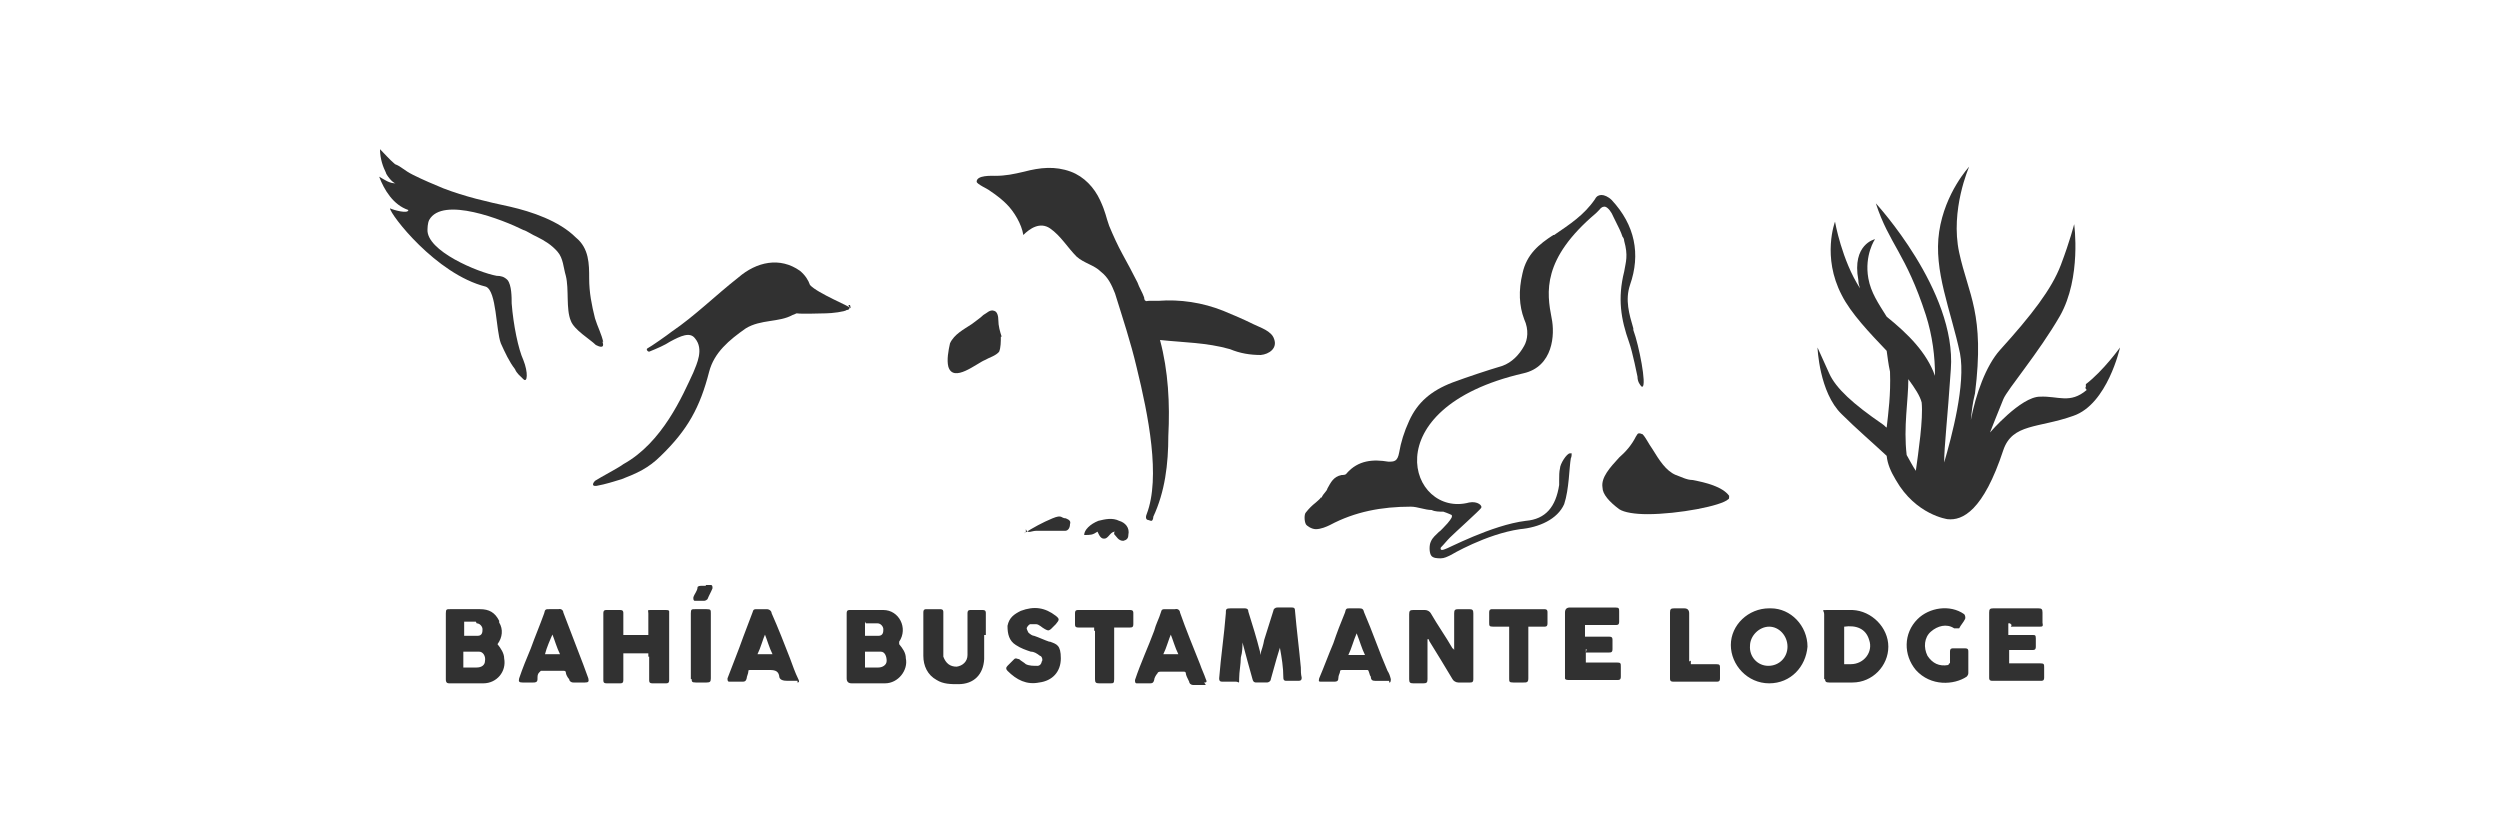 <?xml version="1.0" encoding="UTF-8"?>
<svg id="Layer_2" xmlns="http://www.w3.org/2000/svg" version="1.1" viewBox="0 0 300 100">
  <!-- Generator: Adobe Illustrator 29.6.1, SVG Export Plug-In . SVG Version: 2.1.1 Build 9)  -->
  <defs>
    <style>
      .st0 {
        fill: #313131;
      }
    </style>
  </defs>
  <g id="Layer_1-2">
    <path class="st0" d="M137.8,62.4c-.2,0-.4-.2-.2-.7,1.7-4.4.2-11.9-1.2-17.6-.7-3-1.7-6-2.6-8.9-.4-1-.8-1.9-1.7-2.6-.8-.8-2-1-2.9-1.8-1.1-1.1-1.9-2.5-3.2-3.4-1.2-.8-2.4,0-3.2.8-.2-1.3-1.1-2.8-2-3.7-.5-.5-1.1-1-2-1.6-.2-.2-1.6-.8-1.6-1.1,0-.8,1.8-.7,2.2-.7,1.3,0,2.2-.2,3.5-.5,1.9-.5,3.7-.7,5.6,0,1.6.6,2.8,1.9,3.5,3.4s.7,2,1.1,3.1c.5,1.2,1,2.3,1.6,3.4s1.2,2.2,1.8,3.4c.2.6.6,1.2.8,1.8,0,0,0,.4.2.4.2.1,0,0,.4,0h1.1c2.6-.2,5.3.2,7.8,1.2,1.2.5,2.4,1,3.6,1.6.8.4,2.2.8,2.5,1.8.4,1.1-.6,1.8-1.6,1.9-1.3,0-2.5-.2-3.7-.7-2.8-.8-5.6-.8-8.4-1.1,1,3.7,1.2,7.7,1,11.5,0,3.4-.4,6.7-1.8,9.7,0,0,0,.4-.2.5h-.1Z"/>
    <path class="st0" d="M120.1,40.4c0,.6,0,1.3-.2,1.8-.4.5-1.2.7-1.7,1-1,.4-3.8,2.8-4.4.8-.2-.8,0-1.9.2-2.8.5-1.1,1.7-1.7,2.6-2.3.5-.4,1-.7,1.4-1.1.4-.2.8-.7,1.3-.5.4.1.5.7.5,1.1,0,.7.2,1.4.4,2,0,2,0-.8,0,0h-.1Z"/>
    <path class="st0" d="M133.8,63.8c-.5,0-.7.6-1.1.8-.6.2-.8-.4-1-.8-.6.4-.8.4-1.6.4,0-.6.7-1.3,1.7-1.7.8-.2,1.7-.4,2.5,0,.7.2,1.3.8,1.1,1.7,0,.4-.2.6-.6.7-.6,0-.8-.5-1.1-.8h0c-.7.2,0,0,0,0h0s0-.2,0-.2Z"/>
    <path class="st0" d="M122.9,64c1.1-.7,2.2-1.3,3.4-1.8s1,0,1.6,0c.5.2.6.4.5.7,0,.4-.2.8-.6.8h-3.5c-.5,0-1,.4-1.2-.2.4-.2,0,0,0,0h0v.4h-.1Z"/>
    <path class="st0" d="M72.4,41.1c-.2-1-.7-1.9-1-2.9-.4-1.6-.7-3.1-.7-4.8s0-3.6-1.6-4.9c-2-2-5.3-3.1-7.9-3.7-2.8-.6-5.4-1.2-8-2.2-1.2-.5-2.4-1-3.6-1.6s-1.4-1-2.2-1.3c-.7-.6-1.2-1.2-1.8-1.8,0,1.2.4,2.2.7,2.8,0,.2.8,1.3,1.2,1.3-.8,0-1.3-.4-2-.8.6,1.6,1.7,3.4,3.5,4,0,.5-1.8,0-2.2-.2,0,.7,5.5,7.9,11.5,9.4,1.3.5,1.2,5.2,1.8,6.8.5,1.1,1,2.2,1.7,3.1.2.5.6.8,1,1.2.5.5.6-.8,0-2.3-.6-1.3-1.2-4.2-1.4-6.8,0-.7,0-2.2-.5-2.8-.4-.4-.8-.5-1.3-.5-2.2-.4-8.5-3-8.3-5.6,0,0,0-.7.2-1.1,1.6-2.9,8.9,0,11.3,1.2.4.1,1.1.6,1.6.8,1,.5,1.8,1,2.5,1.8s.7,1.9,1,2.9c.4,1.6,0,4,.6,5.4.4,1.1,2.3,2.2,3,2.9.4.2,1.1.5.8-.4h.1Z"/>
    <path class="st0" d="M102.1,37c0-.2-4-1.8-4.9-2.8-.2-.6-.6-1.2-1.2-1.7-2.4-1.7-5.2-1.1-7.4.8-2.8,2.2-5.2,4.6-8,6.5-.5.4-2.5,1.8-2.9,2-.2.1,0,.4.2.4,1-.4,1.9-.8,2.5-1.2,1.3-.7,2.4-1.2,3-.4,1.1,1.3.2,3.1-.2,4.1-1.3,2.8-3.7,8.4-8.4,11-.5.4-2.8,1.6-3.4,2-.2.2-.5.7.2.6,1.1-.2,2-.5,3-.8,1.8-.7,3.2-1.3,4.7-2.8,3.2-3.1,4.7-5.8,5.8-10.1.6-2.3,2.4-3.8,4.4-5.2,1.8-1.1,4-.7,5.6-1.6l.5-.2h0c.7.1,2.8,0,3.5,0s2.3-.2,2.5-.4c0,0,.6,0,.2-.6h.2Z"/>
    <path class="st0" d="M188.6,54.4c0,.2,0,.4-.1.6-.2,1.1-.2,3.7-.8,5.5-.8,1.8-3,2.8-5.3,3-4.1.6-8.3,3.1-8.3,3.1-.4.2-.8.4-1.2.4s-1,0-1.2-.4-.2-1.2,0-1.6c.2-.5.6-.8,1-1.2.1,0,.8-.8,1-1,.5-.6.6-.8.5-1,0,0-.4-.2-1-.4-.5,0-1,0-1.4-.2-.8,0-1.7-.4-2.5-.4-3.5,0-6.7.6-9.7,2.2-.4.2-1.1.5-1.7.5h0c-.5,0-1.1-.4-1.2-.6-.2-.4-.2-1.2,0-1.4.4-.5.7-.8,1.2-1.2.2-.2.5-.4.6-.6h.1c.2-.5.6-.7.7-1.1.4-.7.7-1.4,1.7-1.6.2,0,.5,0,.6-.2,1.4-1.6,3.2-1.7,5-1.4.7,0,1.1,0,1.3-1.1.2-1.2.6-2.5,1.2-3.8,1-2.2,2.6-3.6,5.2-4.6,1.9-.7,4-1.4,6-2,1.1-.4,2-1.3,2.6-2.4.4-.7.6-1.9,0-3.2-.6-1.6-.7-3.4-.2-5.5.5-2.3,2-3.5,3.7-4.6h.1c1.9-1.3,3.6-2.4,4.9-4.3.2-.4.5-.5.8-.5s.8.2,1.2.6c2.8,3,3.5,6.5,2.2,10.2-.6,1.8-.1,3.5.4,5.2v.2c.7,1.9,1.6,6.6,1.1,6.8h-.1c-.2-.2-.5-.6-.5-1.2,0,0-.6-3-1-4.1-1-2.8-1.4-5.3-.6-8.5.2-1.2.5-1.9,0-3.7,0-.2-.1-.4-.2-.5-.2-.6-.4-1-1.1-2.4-.2-.5-.6-1.1-1-1.2-.2,0-.4,0-.7.4,0,0-.2.2-.4.4-6.5,5.5-5.9,9.5-5.3,12.6.4,1.9.2,5.8-3.4,6.6-18.2,4.2-13.6,17.4-6.5,15.5,1-.2,1.7.4,1.4.7-.1.2-3.2,3-3.7,3.5-.4.4-.7.8-1.1,1.2,0,0-.2.5.5.2.2,0,5.6-2.9,9.7-3.4,2.4-.2,3.6-1.7,4-4.3v-.6c0-.5,0-1,.1-1.4,0-.5.8-1.8,1.2-1.8,0,0,.2,0,0,.5h0v-.5h.1Z"/>
    <path class="st0" d="M207.5,59.5h0c-.8-1.1-2.8-1.6-4.4-1.9-.7,0-1.4-.4-2-.6-1.2-.5-2-1.8-2.8-3.1-.5-.7-.8-1.4-1.2-1.8-.1,0-.2-.1-.4-.1s-.2.1-.4.4c-.5,1-1.2,1.8-2,2.5-1.1,1.2-2.2,2.4-2,3.6,0,.8.8,1.7,2,2.6.6.4,1.9.6,3.4.6,3.7,0,8.9-1,9.7-1.8.1,0,.1-.2.1-.4h0Z"/>
    <path class="st0" d="M250.4,46.8c-2,1.7-3.4.7-5.6.8-2.3,0-6,4.3-6,4.3,0,0,1.1-2.8,1.6-4,.5-1.2,4.2-5.5,6.8-10,2.6-4.6,1.7-11,1.7-11,0,0-.5,2-1.6,4.9-1.1,2.9-3.5,6-7.3,10.2-1.7,1.9-2.9,5.3-3.5,8.4.1-1,.2-2,.5-3.2,1.2-9.6-.8-11.8-1.9-16.9s1.2-10.3,1.2-10.3c0,0-2.9,3.1-3.6,7.8s1.4,9.4,2.5,14.6c.7,3.7-1,10-1.9,13.1,0-2,.4-5.2.8-11.2.7-9.4-9-19.9-9-19.9,1.6,4.9,3.6,6,6,13.4.8,2.5,1.1,5,1.1,7.3-1-2.8-3.2-5-5.8-7.1-1-1.6-1.9-2.9-2.2-4.6-.5-2.8.8-4.7.8-4.7,0,0-2.8.6-2,4.9,0,.4.1.7.2,1-2.2-3.4-3-8-3-8,0,0-1.6,4.2.8,8.8,1.1,2.2,3.4,4.6,5.4,6.7.1.7.2,1.6.4,2.5.1,2.8-.2,4.9-.4,6.7-.1,0-.2-.2-.5-.4-3.5-2.4-5.6-4.3-6.4-6.1s-1.4-3.1-1.4-3.1c0,0,.2,5.4,2.9,8,1.7,1.7,3.8,3.5,5.4,5,.1,1,.5,1.9,1.1,2.9,2.4,4.2,6.2,4.7,6.2,4.7h0c1.8.2,4.3-1,6.7-8.3,1.1-3.2,4.2-2.6,8.4-4.1,4.1-1.4,5.6-8.2,5.6-8.2,0,0-2,2.8-4.1,4.4h0v.4h-.1ZM229.9,56.5c-.4-.6-.7-1.2-1.1-1.9-.4-3.4.2-6.5.2-9.1.8,1.1,1.4,2,1.6,2.8.2,2-.4,6-.7,8.2h0Z"/>
  </g>
  <path class="st0" d="M153.8,77.1c-.2.6-.4,1.2-.6,1.9-.2.8-.5,1.7-.7,2.5,0,.2-.2.4-.5.4h-1.2c-.2,0-.4,0-.5-.4-.4-1.4-.8-2.9-1.2-4.4v-.2c0,.7,0,1.3-.2,2,0,.8-.2,1.7-.2,2.5s0,.4-.4.4h-1.6c-.2,0-.4,0-.4-.4.2-2.6.6-5.2.8-7.8,0-.5,0-.6.6-.6h1.6c.2,0,.5,0,.5.4.5,1.6,1,3.2,1.4,4.8v.4c.2-.6.4-1.2.5-1.8.4-1.2.7-2.3,1.1-3.5,0-.2.2-.4.5-.4h1.7c.2,0,.4,0,.4.4.2,2.3.5,4.6.7,6.8,0,.4,0,.8.1,1.2,0,.2,0,.4-.4.4h-1.4c-.2,0-.4,0-.4-.4,0-1.2-.2-2.4-.4-3.5v-.8h.1ZM174.5,78s-.1-.2-.2-.2c-.8-1.4-1.8-2.8-2.6-4.2-.1-.2-.4-.4-.7-.4h-1.4c-.4,0-.5.1-.5.5v7.8c0,.4.1.5.5.5h1.2c.4,0,.5-.1.5-.5v-4.8c.1,0,.2,0,.2.2,1,1.6,1.9,3.1,2.8,4.6.1.2.4.4.7.4h1.4c.2,0,.4,0,.4-.4v-7.9c0-.4-.1-.5-.5-.5h-1.3c-.4,0-.5.1-.5.5v4.4h.1ZM107.9,77c1.1-1.6,0-3.8-1.9-3.8h-4c-.2,0-.4,0-.4.4v7.8c0,.4.2.6.6.6h4c1.6,0,2.8-1.6,2.5-3,0-.7-.4-1.2-.8-1.7h0v-.2ZM103.9,78.2h1.8c.5,0,.7.6.7,1.1s-.5.8-1,.8h-1.6v-1.9h0ZM103.9,74.8h1.4c.4,0,.7.4.7.7s0,.8-.6.8h-1.6v-1.7h0ZM59.9,74.5c-.5-1-1.2-1.4-2.3-1.4h-3.6c-.4,0-.5,0-.5.5v7.9c0,.2,0,.5.4.5h4.1c1.6,0,2.8-1.4,2.5-3,0-.6-.4-1.2-.8-1.7.6-.8.7-1.8.2-2.6h0ZM55.8,78.2h1.7c.5,0,.8.6.7,1.1,0,.5-.4.8-1,.8h-1.6v-1.9h.1ZM57.2,74.8c.4,0,.7.4.7.7s0,.8-.6.8h-1.6v-1.7h1.4ZM212.3,73c-2.5,0-4.6,2-4.6,4.4s2,4.6,4.6,4.6,4.4-2,4.6-4.4c0-2.5-2-4.6-4.4-4.6h-.1ZM212.2,79.9c-1.3,0-2.3-1.1-2.2-2.4,0-1.2,1.1-2.3,2.3-2.3s2.2,1.1,2.2,2.4-1,2.3-2.3,2.3ZM219,81.4c0,.4.1.5.5.5h2.8c2.4,0,4.3-2,4.3-4.3s-2-4.3-4.3-4.4h-2.9c-1,0-.5,0-.5.5v7.8h.1ZM221.3,75.2c1.4-.2,2.6.2,3,1.6.5,1.4-.6,2.9-2.2,2.9h-.8v-4.6h0ZM77.9,78.7v2.9c0,.2,0,.4.4.4h1.6c.2,0,.4,0,.4-.4v-8.2c0-.1,0-.2-.4-.2h-1.7c-.6,0-.4,0-.4.4v2.6h-3v-2.6c0-.2,0-.4-.4-.4h-1.6c-.2,0-.4,0-.4.4v8c0,.2,0,.4.4.4h1.6c.2,0,.4,0,.4-.4v-3.2h3v.4h.1ZM241.3,75.2h3.4c.4,0,.5,0,.4-.5v-1.2c0-.4-.1-.5-.5-.5h-5.4c-.4,0-.5.1-.5.5v7.8c0,.2,0,.4.4.4h5.8c.2,0,.4,0,.4-.4v-1.2c0-.4,0-.5-.5-.5h-3.7v-1.6h2.8c.2,0,.4,0,.4-.4v-1c0-.4-.1-.4-.4-.4h-2.9v-1.4h.2l.2.2h0ZM190.3,78.3h2.8c.2,0,.4,0,.4-.4v-1.1c0-.2,0-.4-.4-.4h-2.9v-1.4h3.7c.2,0,.4,0,.4-.4v-1.2c0-.4,0-.5-.5-.5h-5.4c-.4,0-.6.2-.6.6v7.9c0,.1.1.2.4.2h5.9c.2,0,.4,0,.4-.4v-1.2c0-.4,0-.5-.5-.5h-3.7v-1.6h.1ZM118.3,76.2v-2.6c0-.2,0-.4-.4-.4h-1.4c-.2,0-.4,0-.4.4v5c0,.8-.6,1.3-1.3,1.4-.8,0-1.3-.4-1.6-1.2v-5.3c0-.2,0-.4-.4-.4h-1.6c-.2,0-.4,0-.4.4v5.2c0,1.2.5,2.3,1.6,2.9.8.5,1.7.5,2.6.5,1.9,0,3-1.2,3.1-3v-2.9h0ZM70.2,81.9c.4,0,.5-.1.4-.5-.4-1.1-.8-2.2-1.2-3.2-.6-1.6-1.2-3.1-1.8-4.7,0-.2-.2-.5-.6-.4h-1.1c-.4,0-.5,0-.6.5-.5,1.4-1.1,2.8-1.6,4.2-.5,1.2-1,2.4-1.4,3.6-.1.4,0,.5.4.5h1.3c.2,0,.5,0,.5-.4s0-.6.2-.8l.2-.2h2.8s.2,0,.2.2.2.6.4.8c0,.2.2.4.5.4h1.4ZM66.2,75.9c.4,1,.6,1.8,1,2.6h-1.8c.2-.8.6-1.7,1-2.6h-.1ZM95.6,81.9c.2,0,.4,0,.2-.4-.4-.8-.7-1.7-1-2.5-.7-1.8-1.4-3.6-2.2-5.4,0-.2-.2-.5-.6-.5h-1.1c-.4,0-.5,0-.6.4-.4,1-.7,1.9-1.1,2.9-.6,1.7-1.3,3.4-1.9,5,0,.2,0,.4.2.4h1.6c.2,0,.4,0,.5-.4,0-.2.2-.6.2-.8s0-.2.4-.2h2.2c.7,0,1,.2,1.1.7,0,.5.5.6,1,.6h1.2v.2h-.1ZM91.7,75.9c.4,1,.6,1.8,1,2.6h-1.8c.4-.8.6-1.7,1-2.6h-.1ZM144.5,81.9c.2,0,.4,0,.2-.4-.2-.6-.5-1.2-.7-1.8-.8-2-1.7-4.2-2.4-6.2,0-.2-.2-.5-.6-.4h-1.1c-.4,0-.5,0-.6.4-.2.7-.6,1.4-.8,2.2-.7,1.9-1.6,3.8-2.3,5.9,0,.2,0,.4.2.4h1.6c.2,0,.4,0,.5-.4,0-.2.2-.6.4-.8,0,0,0-.2.4-.2h2.8s.2,0,.2.2.2.6.4,1c0,.2.2.4.5.4h1.6-.1ZM140.4,75.9c.4,1,.6,1.8,1,2.6h-1.8c.4-.8.6-1.7,1-2.6h-.1ZM166.7,81.9c.1,0,.2,0,.2-.4-.1-.4-.2-.7-.4-1-1-2.3-1.8-4.7-2.8-7-.1-.4-.2-.5-.6-.5h-1.1c-.4,0-.5,0-.6.5-.5,1.2-1,2.5-1.4,3.7-.6,1.4-1.1,2.8-1.7,4.2-.1.4,0,.4.2.4h1.6c.2,0,.5,0,.5-.4s.2-.6.2-.8.1-.2.4-.2h2.9c.2,0,.2.6.4.8h0c0,.4.2.5.5.5h1.7ZM163.6,78.6h-1.8c.4-.8.6-1.7,1-2.6.4,1,.6,1.8,1,2.6h-.1ZM233.8,79.8c-1.1.2-1.9-.2-2.5-1.1-.5-1-.4-2.2.4-2.9s1.9-1,2.8-.4h.6c.2-.4.5-.7.7-1.1.1-.2,0-.5-.1-.6-1.7-1.2-4.2-.8-5.6.6-1.7,1.7-1.7,4.3-.2,6.1,1.8,2,4.6,1.8,6.1.8,0,0,.2-.2.2-.4v-2.6c0-.2,0-.4-.4-.4h-1.4c-.2,0-.4,0-.4.4v1.4h-.2.1ZM125.9,77c-.6-.2-1.2-.5-1.8-.7-.2,0-.5-.2-.7-.4,0,0-.2-.4-.2-.5s.2-.4.4-.5h.7c.4,0,.7.4,1.1.6s.4.2.7,0l.6-.6c.4-.5.5-.6,0-1-1.3-1-2.6-1.2-4.2-.6-.8.4-1.4.8-1.6,1.8,0,1,.2,1.8,1,2.3.6.4,1.2.6,1.8.8.4,0,.7.2,1.1.5.2,0,.4.5.2.7,0,.2-.2.5-.5.5-.5,0-1,0-1.4-.2-.2-.2-.6-.4-.8-.6-.2,0-.4-.2-.6,0l-.8.8c-.2.2-.2.4,0,.6,1.1,1.1,2.3,1.7,3.8,1.4,1.6-.2,2.6-1.3,2.6-2.9s-.5-1.7-1.3-2h0ZM185.3,75.2c.2,0,.4,0,.4-.4v-1.3c0-.2,0-.4-.4-.4h-6.2c-.2,0-.4,0-.4.4v1.2c0,.4,0,.5.5.5h1.9v6.2c0,.4,0,.5.5.5h1.2c.4,0,.6,0,.6-.5v-6.2h2-.1ZM131.4,75.6v5.9c0,.4.1.5.5.5h1.3c.4,0,.5,0,.5-.5v-6.2h1.9c.2,0,.4,0,.4-.4v-1.3c0-.2,0-.4-.4-.4h-6.2c-.2,0-.4,0-.4.4v1.3c0,.2,0,.4.4.4h1.9v.4h.1ZM202.7,79.4v-5.8c0-.4-.2-.6-.6-.6h-1.2c-.4,0-.5.1-.5.5v7.9c0,.2,0,.4.4.4h5.2c.2,0,.4,0,.4-.4v-1.2c0-.4,0-.5-.5-.5h-3v-.4h-.1ZM83,81.4c0,.4,0,.5.5.5h1.3c.4,0,.5-.1.5-.5v-7.8c0-.4,0-.5-.5-.5h-1.4c-.4,0-.5,0-.5.5v7.9h.1ZM84.7,70.3h-.6s-.4,0-.4.2c0,.4-.4.8-.5,1.2,0,.2,0,.4.2.4h1.1s.2,0,.4-.2c.2-.5.4-.8.6-1.3,0-.2,0-.4-.2-.4h-.6Z"/>
</svg>